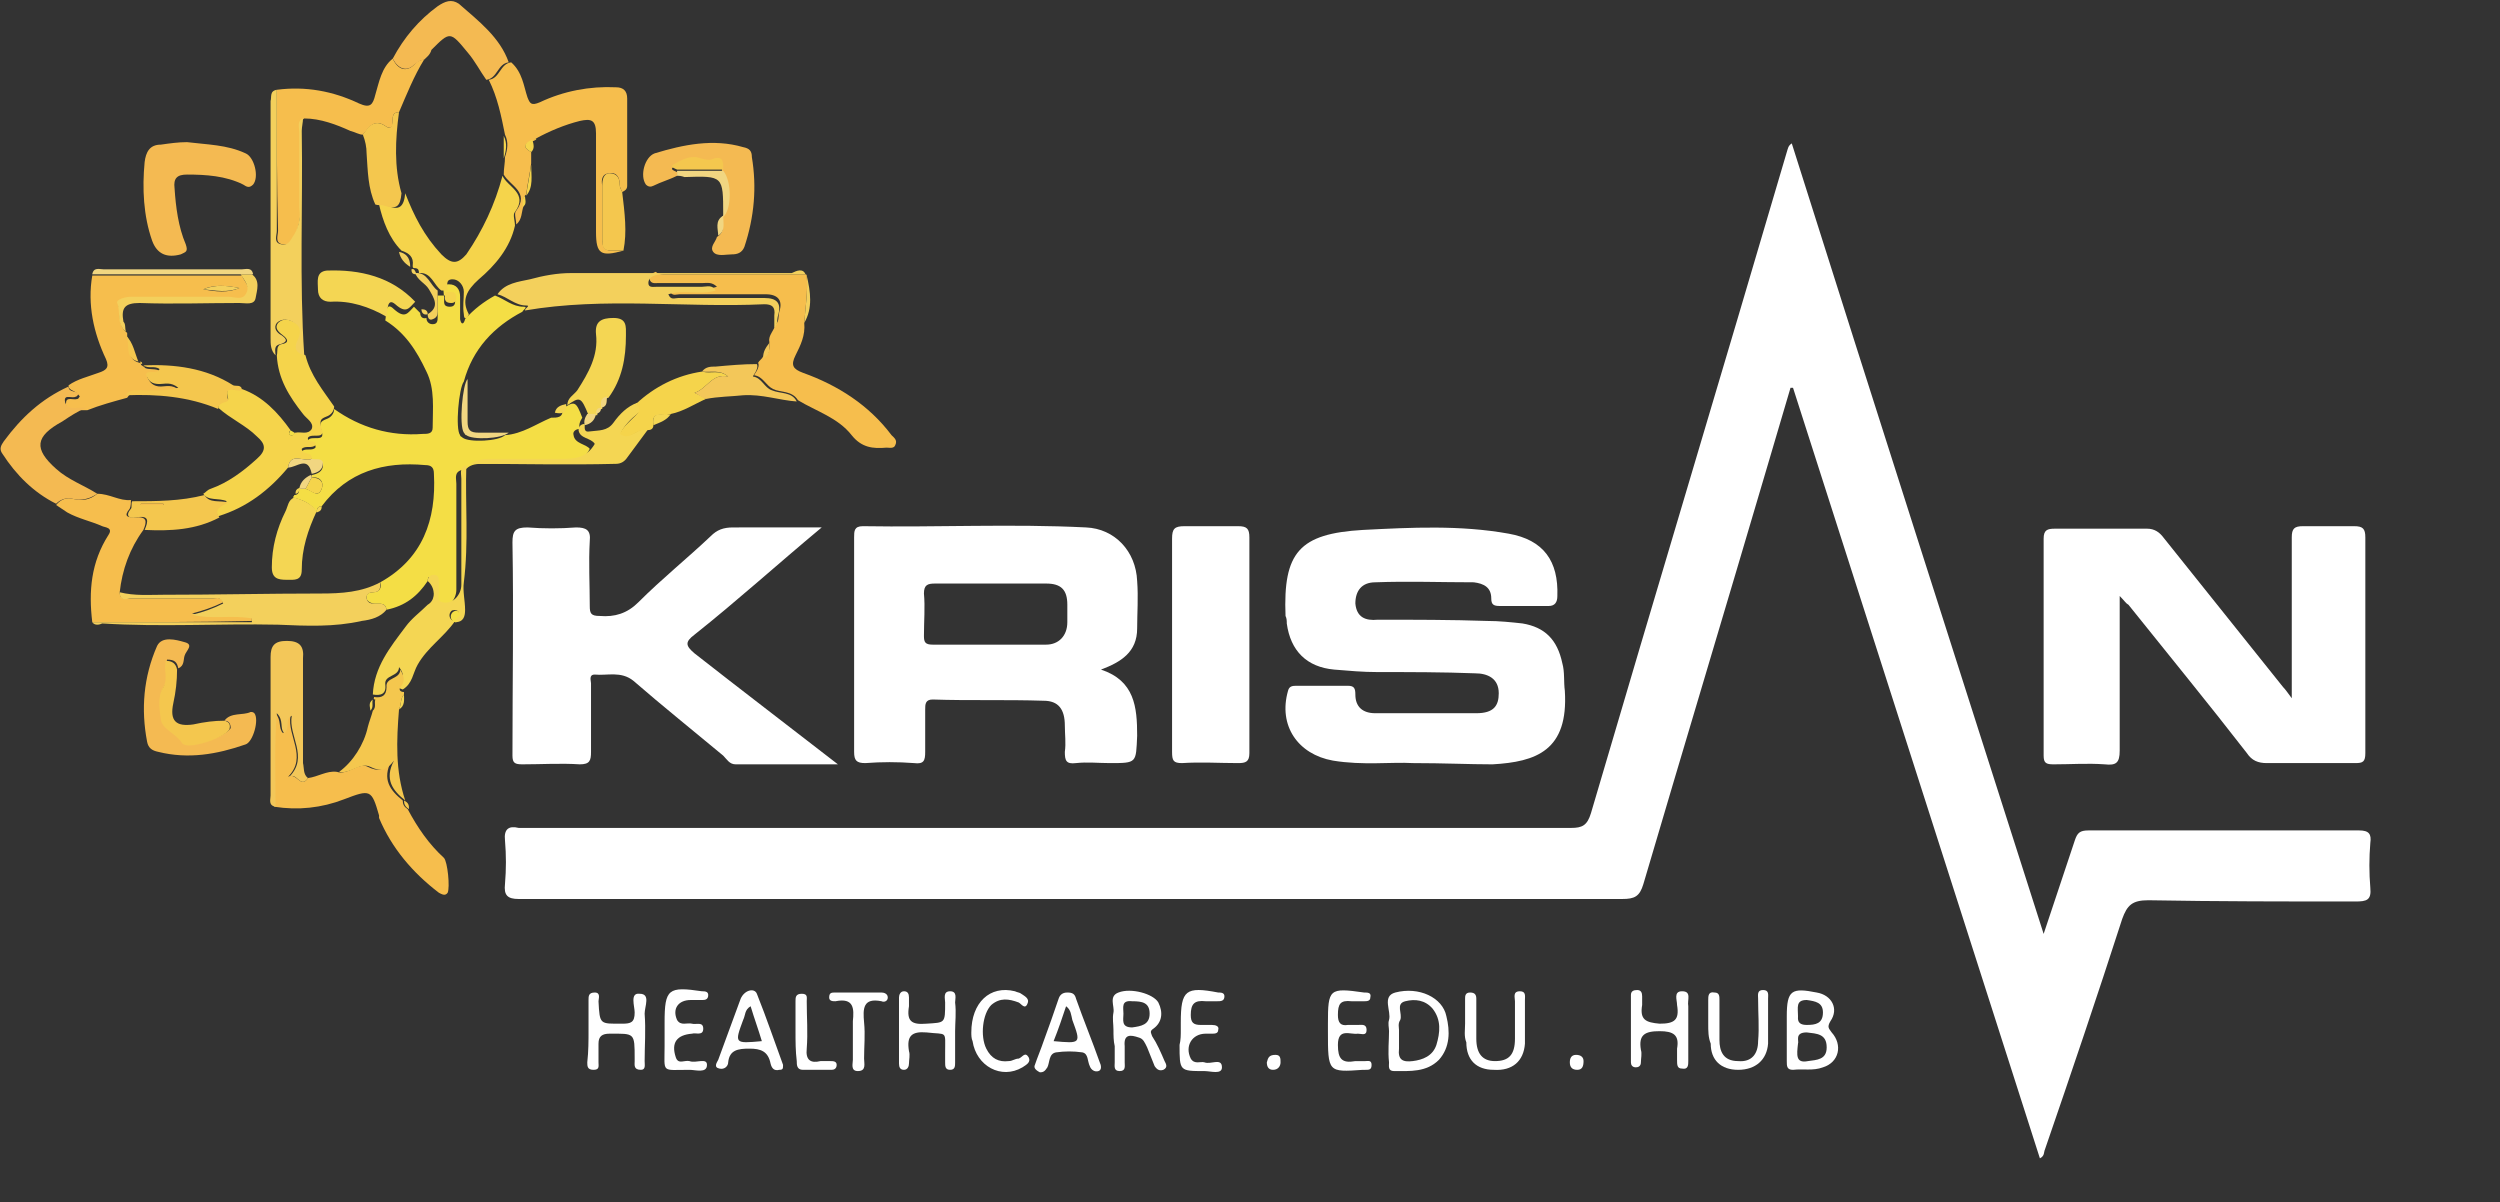 <?xml version="1.0" encoding="utf-8"?>
<!-- Generator: Adobe Illustrator 26.3.1, SVG Export Plug-In . SVG Version: 6.00 Build 0)  -->
<svg version="1.1" id="Layer_1" xmlns="http://www.w3.org/2000/svg" xmlns:xlink="http://www.w3.org/1999/xlink" x="0px" y="0px"
	 viewBox="0 0 200.5 96.4" style="enable-background:new 0 0 200.5 96.4;" xml:space="preserve">
<rect x="0" y="0" width="200.5" height="96.4" fill="#333333" stroke="none"/>
<style type="text/css">
	.st0{fill:#FFFFFF;}
	.st1{fill:#F4DE45;}
	.st2{fill:#F6BE4D;}
	.st3{fill:#F5D44B;}
	.st4{fill:#F3D05C;}
	.st5{fill:#F4BA52;}
	.st6{fill:#F4D653;}
	.st7{fill:#F3C759;}
	.st8{fill:#F4C74E;}
	.st9{fill:#F1D681;}
</style>
<g>
	<path class="st0" d="M163.9,74.9c0.9-2.7,1.7-5.1,2.5-7.5c0.2-0.6,0.4-0.8,1.1-0.8c7.2,0,14.5,0,21.7,0c0.8,0,1,0.3,0.9,1
		c-0.1,1.2-0.1,2.4,0,3.6c0.1,1-0.3,1.1-1.2,1.1c-5.5,0-11.1,0-16.6-0.1c-1.3,0-1.7,0.4-2.1,1.5c-2,6.2-4.1,12.4-6.2,18.5
		c-0.1,0.2,0,0.5-0.4,0.7c-6.6-20.6-13.2-41.2-19.8-61.8c-0.1,0-0.1,0-0.2,0c-0.6,2-1.2,4.1-1.8,6.1c-3.3,11.2-6.7,22.5-10,33.7
		c-0.3,1-0.7,1.2-1.7,1.2c-21.8,0-43.6,0-65.4,0c-7.7,0-15.4,0-23.1,0c-0.9,0-1.2-0.3-1.1-1.2c0.1-1.2,0.1-2.3,0-3.5
		c-0.1-0.9,0.3-1.2,1.1-1c0.2,0,0.3,0,0.5,0c28,0,55.9,0,83.9,0c0.9,0,1.3-0.2,1.6-1.2c5.2-17.7,10.5-35.3,15.7-53
		c0.1-0.3,0.1-0.5,0.4-0.7C150.4,32.7,157.1,53.6,163.9,74.9z"/>
	<path class="st0" d="M170,47.8c0,4.4,0,8.4,0,12.4c0,1-0.3,1.2-1.2,1.1c-1.4-0.1-2.7,0-4.1,0c-0.6,0-0.8-0.1-0.8-0.7
		c0-5.8,0-11.6,0-17.4c0-0.7,0.3-0.8,0.9-0.8c2.5,0,5,0,7.4,0c0.6,0,1,0.3,1.3,0.7c3.2,4,6.4,8,9.6,12c0.2,0.2,0.4,0.5,0.7,0.9
		c0-1.7,0-3.1,0-4.5c0-2.8,0-5.6,0-8.4c0-0.7,0.2-0.9,0.9-0.9c1.4,0,2.7,0,4.1,0c0.7,0,0.9,0.2,0.9,0.9c0,5.8,0,11.5,0,17.3
		c0,0.7-0.2,0.8-0.8,0.8c-2.4,0-4.7,0-7.1,0c-0.7,0-1.2-0.2-1.6-0.8c-3.1-4-6.3-7.9-9.5-11.9C170.5,48.4,170.4,48.2,170,47.8z"/>
	<path class="st0" d="M88.3,53.7c2.7,0.9,2.9,3,2.9,5.3c-0.1,2.2,0,2.2-2.2,2.2c-0.9,0-1.8-0.1-2.7,0c-0.8,0.1-0.9-0.2-0.9-0.9
		c0.1-0.7,0-1.4,0-2.1c0-1.3-0.5-2-1.7-2c-3-0.1-6,0-8.9-0.1c-0.6,0-0.6,0.4-0.6,0.8c0,1.1,0,2.2,0,3.4c0,0.7-0.1,1-0.9,0.9
		c-1.3-0.1-2.6-0.1-3.9,0c-0.7,0-0.9-0.2-0.9-0.9c0-5.7,0-11.4,0-17.2c0-0.5,0-0.9,0.7-0.9c6,0.1,11.9-0.2,17.9,0.1
		c2.3,0.1,4,1.9,4.1,4.3c0.1,1.3,0,2.6,0,3.8C91.2,52.3,89.9,53.1,88.3,53.7z M79.5,46.8c-1.5,0-3,0-4.5,0c-0.6,0-0.9,0.1-0.9,0.8
		c0.1,1.1,0,2.2,0,3.4c0,0.5,0.1,0.7,0.7,0.7c3,0,6,0,9.1,0c1,0,1.7-0.7,1.7-1.8c0-0.5,0-0.9,0-1.4c0-1.2-0.5-1.7-1.7-1.7
		C82.5,46.8,81,46.8,79.5,46.8z"/>
	<path class="st0" d="M113.3,61.2c-1.7-0.1-4,0.2-6.4-0.2c-2.8-0.5-4.4-2.8-3.6-5.6c0.1-0.4,0.4-0.4,0.7-0.4c1.4,0,2.7,0,4.1,0
		c0.5,0,0.6,0.2,0.6,0.7c0,1,0.6,1.5,1.6,1.5c2.7,0,5.4,0,8.1,0c1.4,0,1.8-0.6,1.8-1.6c0-1.2-0.9-1.6-1.9-1.6
		c-2.6-0.1-5.2-0.1-7.8-0.1c-1.2,0-2.3-0.1-3.5-0.2c-2.2-0.2-3.5-1.5-3.8-3.7c0-0.2,0-0.4-0.1-0.6c-0.2-5.1,1.1-6.6,6.2-6.9
		c3.9-0.2,7.8-0.4,11.7,0.3c2.8,0.5,4,2.2,3.9,5c0,0.5-0.2,0.8-0.7,0.8c-1.3,0-2.6,0-3.9,0c-0.5,0-0.7-0.1-0.7-0.6
		c0-0.9-0.6-1.2-1.4-1.3c-2.6,0-5.3-0.1-7.9,0c-1.1,0-1.6,0.7-1.6,1.7c0.1,1.1,0.8,1.4,1.8,1.3c2.9,0,5.9,0,8.8,0.1
		c0.9,0,1.9,0.1,2.8,0.2c1.8,0.3,2.8,1.3,3.2,3.2c0.2,0.7,0.1,1.5,0.2,2.2c0.3,4.8-2.3,5.7-5.8,5.9
		C117.8,61.3,115.8,61.2,113.3,61.2z"/>
	<path class="st0" d="M65.9,42.3c-3.6,3-6.8,5.9-10.2,8.6c-0.8,0.6-0.7,0.9,0,1.5c3.7,2.9,7.5,5.8,11.5,8.9c-3,0-5.6,0-8.2,0
		c-0.5,0-0.7-0.4-1-0.7c-2.4-2-4.9-4-7.2-6c-1-0.8-2.1-0.4-3.1-0.5c-0.5,0-0.3,0.5-0.3,0.7c0,1.8,0,3.6,0,5.5c0,0.7-0.1,1-0.9,1
		c-1.5-0.1-3.1,0-4.6,0c-0.6,0-0.8-0.1-0.8-0.7c0-5.7,0.1-11.4,0-17.1c0-0.9,0.2-1.2,1.2-1.2c1.3,0.1,2.6,0.1,3.9,0
		c0.8,0,1.2,0.2,1.1,1.1c-0.1,1.7,0,3.5,0,5.2c0,0.6,0.1,0.8,0.8,0.8c1.2,0.1,2.2-0.2,3.1-1.1c1.9-1.9,3.9-3.5,5.8-5.3
		c0.5-0.5,1-0.7,1.8-0.7C61,42.3,63.3,42.3,65.9,42.3z"/>
	<path class="st1" d="M34.3,46.6c-0.8,1.2-1.8,2-3.3,2.3c-0.1-0.7-0.7-0.4-1.1-0.5c-0.3-0.1-0.5-0.2-0.5-0.5c0-0.3,0.2-0.4,0.5-0.4
		c0.6,0,0.7-0.4,0.6-0.8c3.4-1.9,4.5-5,4.3-8.7c0-0.5-0.2-0.7-0.7-0.7c-3.3-0.3-6.2,0.5-8.3,3.3c-0.3,0-0.4,0.2-0.4,0.5l0,0
		c-0.4-0.7-1.1-1-1.9-1.2c0-0.1,0.1-0.1,0.1-0.2c0.3,0,0.4-0.2,0.4-0.5c0,0,0,0,0,0c0.2,0,0.3,0,0.5,0c0.5,0.1,1,0.8,1.3,0
		c0.2-0.5-0.1-1-0.8-0.9c0-0.1,0-0.2,0-0.2l0,0c0.5-0.1,0.9-0.3,0.9-0.8c0-0.5-0.6-0.2-0.9-0.3c0.1-0.6-0.8-0.2-0.8-0.8
		c0.3-0.3,0.8,0,1.1-0.3c0.1-0.5-0.7-0.1-0.6-0.6c0.3-0.4,1.4,0.2,1.1-0.7c-0.2-0.7-0.1-0.8,0.4-1c0.3-0.1,0.6-0.4,0.6-0.8
		c2.1,1.5,4.5,2.2,7.1,2c0.4,0,0.8,0,0.8-0.5c0-1.5,0.2-3.1-0.5-4.5c-0.8-1.7-1.7-3.1-3.3-4.1c0.1-0.5,0-1.6,0.7-0.9
		c0.9,0.8,1.1,0.3,1.6-0.2c0.2,0.2,0.3,0.3,0.5,0.5c0,0.3,0.2,0.5,0.5,0.4l0,0c0,0.3,0.2,0.5,0.5,0.5c0.4,0,0.4-0.3,0.4-0.6
		c0-0.6,0-1.1,0-1.7c0.2,0,0.3,0,0.5,0c0.1,0.4-0.2,0.9,0.5,0.9c0.2,0,0.4-0.1,0.4-0.4c0-0.7-0.5-0.5-0.9-0.5c0-0.3-0.2-0.9,0.4-0.9
		c0.6,0,0.9,0.4,0.9,1c0,0.6,0,1.2,0,1.8c0.1,0.5,0.3,0.4,0.4,0c0.7-0.8,1.5-1.4,2.4-1.9c0.8,0.3,1.4,0.9,2.3,0.9
		c0.4,0-0.1,0.3-0.1,0.4c-2.3,1.2-4,3-4.7,5.6c-0.4,0.5-0.7,3.8-0.3,4.3c0,0.1,0.1,0.1,0.2,0.2c0.5,0.4,2.9,0.3,3.4-0.2
		c1.4-0.1,2.5-0.9,3.7-1.4c0.5,0,1,0,0.9-0.7l0,0c1-0.7,1.1-0.6,1.6,0.7c-0.2,0.3-0.3,0.6-0.2,0.9l0,0c-0.3,0-0.6,0.2-0.5,0.5
		c0.1,0.7,1,0.7,1.3,1.1c-0.6,1.2-1.6,1.2-2.8,1.2c-1.9-0.1-3.8,0-5.7,0c-0.5,0-1,0-1.4,0.4c-0.1,0-0.2,0.1-0.4,0.1
		c-0.6,0.2-0.4,0.7-0.4,1.1c0,2.8,0,5.6,0,8.5c0,0.8-0.7,1.6-1.5,1.4c-0.6-0.1-0.2-0.8-0.3-1.2c0-0.1,0-0.3,0-0.5
		c0-0.3-0.1-0.4-0.4-0.5C34.5,46.1,34.3,46.3,34.3,46.6z"/>
	<path class="st0" d="M94,51.8c0-2.9,0-5.7,0-8.6c0-0.8,0.2-1,1-1c1.4,0,2.9,0,4.3,0c0.7,0,0.9,0.2,0.9,0.9c0,5.8,0,11.5,0,17.3
		c0,0.7-0.3,0.8-0.9,0.8c-1.5,0-3-0.1-4.5,0c-0.7,0-0.8-0.2-0.8-0.9C94,57.5,94,54.7,94,51.8z"/>
	<path class="st2" d="M64.5,25.9c0.1,1-0.3,1.8-0.7,2.6c-0.4,0.8-0.2,1.1,0.6,1.4c2.8,1,5.3,2.6,7.1,5c0.2,0.2,0.5,0.4,0.3,0.8
		c-0.1,0.3-0.5,0.2-0.7,0.2c-1.1,0.1-2,0-2.8-1c-1.1-1.4-2.8-1.9-4.3-2.8c-0.5-0.8-1.4-0.6-2-0.9c-0.6-0.3-0.8-1-1.5-1.1
		c-0.1,0,0.5-0.6,0.3-1c0.1-0.2,0.3-0.3,0.4-0.5c0.6-0.2,0.5-0.7,0.5-1.2c-0.1-0.5,0.4-0.9,0.5-1.4c0.3-0.2,0.2-0.6,0.3-1
		c0.3-0.9-0.1-1.4-1.1-1.4c-2.3,0-4.6,0-6.9,0c-0.3,0-0.6,0.2-0.8-0.3c1.2-0.3,2.5,0.1,3.8-0.3c-0.4-0.4-0.8-0.3-1.1-0.3
		c-1.2,0-2.4,0-3.6,0c-0.2,0-0.6,0.1-0.7-0.3c0-0.3,0.2-0.5,0.5-0.6C52.8,22,53,22,53.2,22c3.8,0,7.6,0,11.4,0c0,0,0.1,0,0.1,0.1
		C64.8,23.4,64.6,24.6,64.5,25.9z"/>
	<path class="st2" d="M42.6,12.2c0,0.3,0,0.6,0,0.9c-0.1,0.8-0.3,1.7-0.4,2.5c0,0,0,0,0,0c-0.3,0.2-0.2,0.6-0.2,0.9
		c-0.2,0.5-0.1,1.1-0.6,1.5c0-0.4-0.2-0.9,0-1.1c1.1-1.5-0.5-2-1-2.9c0-0.5,0.1-0.9,0.1-1.4c0.2-0.6,0.3-1.2,0-1.8
		c-0.3-1.5-0.6-3-1.3-4.4c0.9-0.1,0.9-1.3,1.8-1.4c0.9,0.8,1,1.9,1.3,2.8c0.2,0.5,0.3,0.7,1,0.4c1.9-0.9,4-1.3,6.1-1.2
		c0.6,0,0.9,0.3,0.9,0.9c0,2.3,0,4.7,0,7c0,0.3-0.2,0.4-0.4,0.5c-0.1-0.2-0.2-0.4-0.2-0.6c0-0.5-0.2-1-0.8-0.9c-0.6,0-0.7,0.5-0.6,1
		c0,1.4,0,2.8,0,4.3c0,0.5,0.1,0.9,0.7,0.9c0.3,0,0.7,0,1,0c-1.8,0.5-2.2,0.3-2.2-1.5c0-2.6,0-5.2,0-7.9c0-1.1-0.4-1.2-1.3-1
		c-1.2,0.3-2.4,0.8-3.5,1.4c0,0-0.1,0.1-0.1,0.1c0,0.1-0.1,0.1-0.1,0.1C42,11.5,41.9,11.8,42.6,12.2z"/>
	<path class="st3" d="M26.8,32.6c0,0.4-0.3,0.7-0.6,0.8c-0.5,0.2-0.6,0.3-0.4,1c0.3,0.9-0.8,0.3-1.1,0.7c-0.1,0.5,0.7,0.1,0.6,0.6
		c-0.3,0.3-0.8,0-1.1,0.3c0,0.5,0.9,0.2,0.8,0.8c-0.6,0.3-1.7-0.6-1.9,0.7c-1.5,1.8-3.3,3.2-5.6,3.9c-0.5-0.7,0.2-0.9,0.7-1.2
		c-0.7-0.3-1.5,0-1.9-0.6c0.2-0.1,0.3-0.3,0.6-0.4c1.4-0.5,2.6-1.4,3.7-2.4c0.8-0.7,0.7-1.2,0-1.8c-0.9-0.9-2.1-1.4-3.1-2.3
		c0-0.6,0.8-0.5,0.8-0.7c-0.4-1.4,0.7-0.5,1.1-0.8c1.7,0.6,2.9,1.9,3.9,3.3c-0.1,0.1-0.2,0.3,0,0.4c0.2,0.1,0.3-0.1,0.3-0.2
		c0,0,0.1,0,0.1,0c0.4-0.1,1,0.2,1.3-0.3c0.2-0.5-0.4-0.8-0.7-1.2c-1.1-1.4-2-2.8-2.1-4.7c0.1-0.3-0.1-0.8,0.4-0.9
		c0.6-0.1,0.5-0.4,0.1-0.7c-0.4-0.3-0.7-0.6-0.4-1c0.4-0.4,0.9-0.3,1.4,0c0.6,0.3,0.5,1,0.3,1.3c-0.4,0.7-0.1,1,0.5,1.3
		C24.9,30.1,25.9,31.3,26.8,32.6z"/>
	<path class="st2" d="M5.5,30.9c0.7-0.5,1.6-0.7,2.4-1c0.6-0.2,0.9-0.4,0.6-1.1c-1-2.1-1.5-4.4-1.1-6.7c4,0,8,0,12,0
		c0.2,0.5,0.8,1,0.4,1.6c-0.3,0.5-0.9,0.2-1.4,0.2c-2.6,0-5.2,0-7.8,0c-0.5,0-1.3,0.1-1.1,0.5c0.2,0.8-0.1,1.7,0.7,2.3
		c0,0.1,0,0.2,0,0.3c0.4,0.7-0.2,1.8,1,2.1c0.1,0,0.1,0,0.1,0.1c0,0.1,0.1,0.1,0.2,0.2c0.1,0,0.1,0,0.1,0.1c0.4,0.2,0.9,0,1.3,0.3
		c-0.3,0.5-0.8,0-1.1,0.4c0.2,0.5,0.5,0.8,1.1,0.8c0.4,0,0.9-0.2,1.5,0.3c-1.1,0.3-2.1,0.1-3,0.2c-0.5,0-0.9-0.1-1.2,0.4
		c-1.1,0.3-2.2,0.6-3.2,1c-0.2,0-0.5,0-0.7,0c-0.5,0-1.1-0.1-1-0.6c0-0.5,0.6-0.2,0.9-0.3c0.1,0,0.1-0.1,0.2-0.2
		C6,31.2,5.5,31.4,5.5,30.9z M19.2,23.1c-1-0.2-2-0.3-2.9,0.1C17.3,23.4,18.3,23.5,19.2,23.1z"/>
	<path class="st2" d="M24.7,62.4c0.8-0.1,1.5-0.6,2.3-0.5c0.9,0.3,1.8-0.8,2.5-0.4c0.8,0.4,1.3,0.3,1.9-0.5
		c-0.8,1.5-0.1,2.4,0.9,3.2c0,0,0,0,0,0c0,0.3,0.1,0.5,0.4,0.7c0.8,1.5,1.7,2.8,2.9,3.9c0.3,0.3,0.5,2.4,0.3,2.8
		c-0.2,0.3-0.5,0.1-0.7,0c-2.1-1.6-3.8-3.6-4.8-6c0-0.1,0-0.2,0-0.2c-0.6-2.1-0.7-2.1-2.8-1.3c-1.8,0.7-3.7,0.9-5.6,0.6
		c0.1-2.4-0.1-4.8,0.1-7.5c0.5,0.6,0.2,1.2,0.6,1.6c0.5-0.4,0-1.1,0.6-1.4c-0.3,1.6,1.4,3.3-0.2,4.9C23.8,61.9,24.1,63.3,24.7,62.4z
		"/>
	<path class="st2" d="M22.2,7.2c2.3-0.3,4.5,0.1,6.6,1.1c0.9,0.4,1.1,0.1,1.3-0.7c0.3-1,0.5-2.2,1.4-2.9c0.4,0.9,1.1,1.1,1.7,0.5
		C33.4,5,33.6,4.8,34,4.8c-0.8,1.3-1.4,2.8-2,4.2c-0.6,0-0.5,0.5-0.5,0.8c0,0.4-0.2,0.6-0.6,0.3c-0.9-0.6-1.3,0.1-1.8,0.7
		c-0.3,0-0.6-0.2-1-0.3C27,10,25.7,9.5,24.4,9.5c-0.5,0.3-0.3,0.7-0.3,1.1c0,2,0,4.1,0,6.1c0,0.7-0.1,1.4-0.4,2.1
		c-0.2,0.4-0.3,0.9-1,0.8c-0.7-0.1-0.4-0.7-0.4-1.1C22.2,14.7,22.2,11,22.2,7.2z"/>
	<path class="st2" d="M7.4,49.9c-0.3-2.5-0.1-4.8,1.3-7c0.4-0.6-0.3-0.6-0.5-0.7c-0.9-0.4-1.9-0.6-2.8-1.1c-0.3-0.2-0.6-0.4-0.9-0.6
		C4.9,40,5.4,39.9,5.8,40c0.8,0.2,1.4,0.1,2-0.4c1,0,1.8,0.6,2.7,0.5c0,0.2,0,0.5-0.1,0.7c-0.5,0.6-0.2,0.7,0.4,0.7
		c1-0.1,1,0.3,0.7,1c-1.1,1.5-1.7,3.2-1.9,5c0,0.7,0.6,0.5,0.9,0.5c2.2,0,4.3,0,6.5,0c0.3,0,0.7-0.2,0.9,0.3
		c-0.8,0.4-1.7,0.7-2.5,0.9c1.6,0.4,3.2,0,4.8,0.3c0,0.1,0,0.2,0,0.3C15.9,49.9,11.6,49.9,7.4,49.9z"/>
	<path class="st4" d="M64.6,22c-3.8,0-7.6,0-11.4,0c-0.2,0-0.5,0-0.7,0.1c-0.3,0.1-0.5,0.3-0.5,0.6c0,0.4,0.4,0.3,0.7,0.3
		c1.2,0,2.4,0,3.6,0c0.4,0,0.8-0.2,1.1,0.3c-1.3,0.4-2.5-0.1-3.8,0.3c0.2,0.5,0.5,0.3,0.8,0.3c2.3,0,4.6,0,6.9,0
		c1,0,1.4,0.4,1.1,1.4c-0.1,0.3,0,0.7-0.3,1c0-0.3,0-0.7,0-1c0.1-0.7-0.2-0.9-0.8-0.9c-6.4,0.3-12.8-0.6-19.2,0.5
		c0-0.2,0.5-0.4,0.1-0.4c-0.9,0-1.5-0.7-2.3-0.9c0.6-0.9,1.7-1,2.6-1.2c1.1-0.3,2.2-0.5,3.3-0.5c5.9,0,11.8,0,17.7,0
		C63.9,21.7,64.4,21.5,64.6,22z"/>
	<path class="st4" d="M7.4,49.9c4.3,0,8.5,0,12.8,0c0-0.1,0-0.2,0-0.3c-1.6-0.3-3.2,0.1-4.8-0.3c0.9-0.2,1.7-0.5,2.5-0.9
		C17.7,47.8,17.3,48,17,48c-2.2,0-4.3,0-6.5,0c-0.3,0-0.9,0.3-0.9-0.5c1.2,0.3,2.4,0.2,3.5,0.2c4.2,0,8.4-0.1,12.6-0.1
		c1.7,0,3.3-0.1,4.8-0.9c0,0.5,0,0.8-0.6,0.8c-0.2,0-0.5,0.1-0.5,0.4c0,0.3,0.2,0.5,0.5,0.5c0.4,0.1,1-0.2,1.1,0.5
		c-0.5,0.6-1.2,0.8-2,0.9c-2.2,0.5-4.4,0.4-6.7,0.3c-4.7-0.1-9.4,0.2-14.1-0.1C8,50.1,7.6,50.2,7.4,49.9z"/>
	<path class="st5" d="M15,11.4c1.6,0.2,3.2,0.2,4.7,0.9c0.7,0.3,1.1,1.9,0.6,2.5c-0.3,0.3-0.5,0.2-0.8,0c-1.4-0.7-3-0.8-4.5-0.8
		c-0.8,0-1.1,0.3-1,1.1c0.1,1.5,0.3,3.1,0.9,4.5c0.2,0.6,0,0.6-0.4,0.8c-1.1,0.3-1.9,0-2.3-1.1c-0.7-2-0.8-4.2-0.6-6.3
		c0.1-0.8,0.4-1.4,1.3-1.4C13.6,11.5,14.3,11.4,15,11.4z"/>
	<path class="st3" d="M40.3,14.1c0.4,0.9,2.1,1.4,1,2.9c-0.2,0.2,0,0.7,0,1.1c-0.4,1.8-1.6,3.2-2.9,4.3c-1,0.9-1.4,1.7-0.8,2.8
		c-0.1,0.4-0.4,0.5-0.4,0c-0.1-0.6,0-1.2,0-1.8c0-0.5-0.4-1-0.9-1c-0.6,0-0.4,0.5-0.4,0.9l0,0c-0.2,0-0.3,0-0.5,0
		c-0.6-0.4-0.8-1.5-1.8-1.4l0,0c0-0.3-0.1-0.4-0.4-0.4c-0.1,0-0.1-0.1-0.1-0.2c0.1-0.7-0.3-1-0.9-1.2c-1-1-1.5-2.4-1.8-3.7
		c0.2,0,0.5,0,0.7,0.1c0.9,0.4,1.3,0.1,1.4-1c0.7,1.8,1.5,3.4,2.9,4.9c0.8,0.8,1.3,0.8,2,0C38.7,18.5,39.7,16.4,40.3,14.1z"/>
	<path class="st5" d="M54.3,14.1c-0.6,0.3-1.3,0.5-1.9,0.8c-0.2,0.1-0.4,0.1-0.6-0.1c-0.5-0.7-0.1-2.2,0.7-2.5
		c2.3-0.7,4.7-1.2,7.1-0.5c0.5,0.1,0.7,0.3,0.7,0.8c0.4,2.4,0.2,4.8-0.6,7.2c-0.2,0.5-0.6,0.6-1,0.6c-0.5,0-1.2,0.2-1.5-0.2
		c-0.3-0.4,0.2-0.8,0.3-1.2c0.7-0.4,0.4-1.1,0.4-1.6c0,0,0,0,0,0c0.7-0.6,0.7-2.9,0-3.7c0-0.4,0.1-1.1-0.6-0.8
		c-0.4,0.2-0.7,0.1-1.1,0c-0.8-0.3-1.6,0.2-2.2,0.5c-0.3,0.2,0.1,0.3,0.3,0.4C54.3,13.8,54.3,14,54.3,14.1z"/>
	<path class="st5" d="M7.8,39.6c-0.6,0.4-1.3,0.6-2,0.4c-0.4-0.1-0.9,0-1.3,0.4c-1.8-0.9-3.2-2.3-4.3-4c-0.3-0.4-0.1-0.7,0.1-1
		c1.4-1.9,3-3.4,5.2-4.4c0,0.5,0.6,0.3,0.8,0.6c-0.1,0.1-0.1,0.2-0.2,0.2c-0.3,0.2-0.9-0.2-0.9,0.3c0,0.5,0.5,0.7,1,0.6
		c0.2,0,0.5,0,0.7,0C6.2,33,5.6,33.4,5,33.8C2.8,35,2.7,36,4.5,37.6C5.5,38.5,6.7,38.9,7.8,39.6z"/>
	<path class="st5" d="M18,57.8c0.5-0.7,1.5-0.4,2.1-0.7c0.1,0,0.2,0,0.3,0.1c0.4,0.5-0.1,2.3-0.7,2.5c-2.3,0.8-4.6,1.2-7,0.6
		c-0.5-0.1-0.8-0.3-0.9-0.8c-0.5-2.6-0.3-5.2,0.8-7.7c0.4-0.8,1.5-0.5,2.2-0.3c0.8,0.2,0.1,0.7,0,1.1c-0.1,0.3,0,0.8-0.5,1
		c-0.1-0.5-0.3-0.7-0.9-0.7c-0.2,0.7,0.2,1.5-0.2,2.1c-0.5,0.8-0.3,1.8-0.2,2.6c0.1,0.9,1.2,1.1,1.7,1.9c0.3,0.6,3.4-0.4,3.8-1.1
		C18.5,58.1,18.4,57.8,18,57.8z"/>
	<path class="st6" d="M34.3,46.6c0-0.3,0.2-0.5,0.5-0.5c0.3,0,0.4,0.2,0.4,0.5c0,0.2,0,0.3,0,0.5c0.1,0.4-0.3,1.1,0.3,1.2
		c0.8,0.2,1.5-0.6,1.5-1.4c0-2.8,0-5.6,0-8.5c0-0.4-0.2-0.9,0.4-1.1c-0.1,3.1,0.2,6.2-0.2,9.4c-0.1,0.7,0.1,1.5,0.1,2.2
		c0,0.5-0.1,1-0.8,1c-0.2-0.4,0.6-0.5,0.2-0.9c-0.1-0.1-0.4-0.1-0.5,0c-0.2,0.2-0.2,0.5,0,0.7c0.1,0.1,0.2,0.1,0.3,0.1
		c-0.9,1.3-2.2,2.1-3,3.5c-0.4,0.7-0.4,1.5-1.2,2c-0.3-0.1-0.5-0.2-0.2-0.5c0.3-0.4,0.3-0.8-0.1-1.3c0,0.8-1.2,0.6-1.1,1.4
		c0.1,0.8-0.4,0.9-1,0.8c0.1-2.2,1.4-3.8,2.6-5.4c0.5-0.7,1.2-1.2,1.8-1.8C35,48.1,34.9,47.1,34.3,46.6z"/>
	<path class="st4" d="M22.2,7.2c0,3.8,0,7.6,0,11.3c0,0.4-0.3,1,0.4,1.1c0.6,0.1,0.7-0.4,1-0.8c0.4-0.7,0.5-1.4,0.4-2.1
		c0-2,0-4.1,0-6.1c0-0.4-0.2-0.9,0.3-1.1c0,0.3-0.1,0.7-0.1,1c0.1,6-0.2,12,0.2,18c-0.6-0.2-0.9-0.5-0.5-1.3c0.2-0.4,0.3-1-0.3-1.3
		c-0.4-0.3-1-0.4-1.4,0c-0.3,0.4,0,0.8,0.4,1c0.4,0.3,0.5,0.5-0.1,0.7c-0.6,0.1-0.4,0.6-0.4,0.9c-0.4-0.4-0.4-0.9-0.4-1.4
		c0-6.3,0-12.7,0-19C21.8,7.8,21.6,7.3,22.2,7.2z"/>
	<path class="st5" d="M34,4.8c-0.3,0-0.5,0.2-0.8,0.4c-0.6,0.6-1.3,0.3-1.7-0.5c0.9-1.7,2.1-3.1,3.6-4.2c0.6-0.4,1.1-0.6,1.7-0.2
		c1.6,1.4,3.3,2.7,4,4.7c-0.9,0.1-0.9,1.3-1.8,1.4c-0.5-0.7-0.9-1.5-1.5-2.2c-1.4-1.7-1.4-1.7-2.9-0.2C34.5,4.4,34.2,4.6,34,4.8z"/>
	<path class="st7" d="M24.7,62.4c-0.6,0.9-0.9-0.5-1.5-0.1c1.6-1.6-0.1-3.3,0.2-4.9c-0.6,0.3-0.1,1-0.6,1.4c-0.4-0.4,0-1-0.6-1.6
		c-0.2,2.6-0.1,5-0.1,7.5c-0.6-0.1-0.4-0.6-0.4-0.9c0-3.7,0-7.4,0-11.1c0-0.9,0.3-1.3,1.3-1.3c1,0,1.4,0.4,1.3,1.4
		c0,2.8,0,5.6,0,8.4C24.4,61.6,24.3,62.1,24.7,62.4z"/>
	<path class="st8" d="M30,55.9c0.6,0.1,1-0.1,1-0.8c-0.1-0.8,1.1-0.6,1.1-1.4c0.3,0.5,0.4,0.9,0.1,1.3c-0.3,0.3-0.1,0.5,0.2,0.5
		c0,0.1,0,0.2,0,0.2c-0.3,0.3-0.2,0.8-0.4,1.2c-0.2,2.5-0.3,4.9,0.5,7.3c-1-0.8-1.7-1.7-0.9-3.2c-0.6,0.8-1.1,0.9-1.9,0.5
		c-0.8-0.4-1.6,0.6-2.5,0.4c1.1-0.8,2-2.2,2.3-3.6c0.1-0.4,0.3-0.9,0.4-1.3c0.3-0.3,0.1-0.6,0.2-0.9C29.9,56.1,30,56,30,55.9z"/>
	<path class="st6" d="M37.8,37.2c0.4-0.3,0.9-0.4,1.4-0.4c1.9,0,3.8,0,5.7,0c1.1,0,2.1,0,2.8-1.2c-0.3-0.5-1.2-0.4-1.3-1.1
		c0-0.3,0.2-0.5,0.5-0.5c0,0.3-0.1,0.7,0.4,0.6c0.7-0.1,1.4,0,1.9-0.7c0.5-0.7,1.1-1.3,1.9-1.6c0.3,0.3,0.5,0.5,0,0.9
		c-0.5,0.4-1,0.9-1.3,1.5c0.9,0.6,1.4-0.5,2.2-0.3c-0.6,0.8-1.1,1.5-1.7,2.3c-0.2,0.3-0.5,0.5-0.9,0.5
		C45.5,37.3,41.7,37.2,37.8,37.2z"/>
	<path class="st3" d="M51.9,34.5c-0.8-0.2-1.3,0.9-2.2,0.3c0.3-0.6,0.8-1,1.3-1.5c0.4-0.4,0.3-0.6,0-0.9c1.5-1.4,3.3-2.3,5.3-2.6
		c0.7,0.2,1.4-0.2,2.1,0.4c-1.3-0.3-1.7,1-2.7,1.3c0.4,0.2,0.7,0.3,0.9,0.5c-0.9,0.4-1.8,1-2.8,1.2c-0.5,0.3-1.6-0.4-1.4,0.9
		C52.4,34.4,52.2,34.5,51.9,34.5z"/>
	<path class="st8" d="M10.1,31.7c0.3-0.5,0.8-0.4,1.2-0.4c0.9,0,1.9,0.1,3-0.2c-0.6-0.5-1.1-0.3-1.5-0.3c-0.6,0-0.9-0.2-1.1-0.8
		c0.3-0.4,0.8,0.1,1.1-0.4c-0.4-0.3-0.9,0-1.3-0.3c2.5-0.1,5,0.2,7.2,1.6c0.2,0.1,0.7-0.1,0.7,0.4c-0.4,0.2-1.5-0.6-1.1,0.8
		c0,0.2-0.8,0.1-0.8,0.7C15.1,31.8,12.6,31.6,10.1,31.7z"/>
	<path class="st0" d="M143.3,82.7c0-0.4,0-0.8,0-1.2c0-2.1,0.4-2.3,2.4-1.9c1.2,0.2,1.8,1.3,1.1,2.3c-0.3,0.5-0.1,0.6,0.1,0.9
		c0.9,1,0.6,2.4-0.7,2.8c-0.8,0.3-1.6,0.1-2.4,0.2c-0.5,0-0.5-0.3-0.5-0.7C143.3,84.3,143.3,83.5,143.3,82.7z M144.2,83.7
		c-0.1,0.9-0.2,1.6,0.8,1.4c0.7-0.1,1.5-0.1,1.5-1.1c0-1.1-0.8-1.1-1.6-1.2C143.9,82.8,144.3,83.5,144.2,83.7z M144.2,81.5
		c0,0.2-0.1,0.7,0.7,0.7c0.7,0,1.3-0.1,1.3-1c0-0.8-0.6-0.9-1.3-1C144,80.2,144.2,80.8,144.2,81.5z"/>
	<path class="st0" d="M111.4,82.7c0-0.3-0.1-0.6,0-0.9c0.2-0.7-0.6-1.9,0.5-2.2c1.9-0.5,3.8,0.4,4.1,1.9c0.3,1.2,0.3,2.5-0.6,3.5
		c-1,1-2.3,0.9-3.6,0.9c-0.5,0-0.4-0.4-0.4-0.7C111.3,84.3,111.4,83.5,111.4,82.7z M112.2,82.6c0,0.5,0,1,0,1.5
		c-0.1,0.9,0.3,1.1,1.1,1c0.8-0.1,1.6-0.4,1.9-1.3c0.3-1,0.4-2-0.3-2.9c-0.6-0.7-1.4-0.8-2.2-0.6c-0.8,0.2-0.2,1-0.4,1.5
		C112.1,82.1,112.2,82.4,112.2,82.6z"/>
	<path class="st0" d="M89.3,82.6c0-0.5-0.1-0.9,0-1.4c0.1-0.5-0.4-1.3,0.4-1.6c1-0.4,2.8,0.1,3.2,0.8c0.4,0.8,0.3,1.6-0.4,2.1
		c-0.3,0.2-0.2,0.3-0.1,0.6c0.4,0.6,0.7,1.3,1,2c0.1,0.2,0.3,0.5-0.1,0.7c-0.3,0.1-0.5,0-0.7-0.3c-0.2-0.5-0.4-1-0.6-1.5
		c-0.2-0.4-0.3-0.7-0.7-0.8c-0.6-0.2-1.2-0.3-1.1,0.7c0,0.4,0,0.8,0,1.3c0,0.3,0.1,0.7-0.4,0.7c-0.5,0-0.4-0.4-0.4-0.7
		c0-0.4,0-0.8,0-1.3C89.3,83.5,89.3,83,89.3,82.6z M90.1,81.3c0,0.5-0.2,1.1,0.7,1.1c0.7-0.1,1.4-0.2,1.4-1.1c0-0.9-0.6-1-1.4-1
		C89.9,80.2,90.1,80.8,90.1,81.3z"/>
	<path class="st0" d="M135.4,82.6c0,0.8,0,1.7,0,2.5c0,0.3,0,0.7-0.5,0.6c-0.4,0-0.4-0.3-0.4-0.7c0-0.3,0-0.6,0-0.9
		c0.2-1.1-0.3-1.4-1.4-1.4c-1.2,0-1.7,0.3-1.5,1.5c0.1,0.3,0,0.7,0,1c0,0.3-0.2,0.4-0.4,0.4c-0.3,0-0.4-0.2-0.4-0.4
		c0-1.8,0-3.6,0-5.4c0-0.3,0.2-0.4,0.5-0.4c0.3,0,0.4,0.2,0.4,0.5c0,0.2,0,0.5,0,0.7c-0.2,1.2,0.3,1.4,1.4,1.5
		c1.2,0,1.6-0.3,1.4-1.5c0-0.4-0.3-1.1,0.4-1.1c0.8,0,0.4,0.7,0.5,1.2C135.4,81.4,135.4,82,135.4,82.6z"/>
	<path class="st0" d="M47.2,82.6c0-0.8,0-1.6,0-2.4c0-0.3,0-0.6,0.5-0.6c0.5,0,0.3,0.5,0.3,0.7c0.1,1.9,0.1,1.8,1.9,1.8
		c0.7,0,1-0.1,1-0.9c0-0.5-0.4-1.6,0.4-1.5c0.9,0,0.4,1,0.4,1.6c0.1,1.3,0,2.6,0,3.8c0,0.3,0.1,0.7-0.3,0.7c-0.6,0-0.5-0.4-0.5-0.7
		c0-0.1,0-0.2,0-0.2c0-2.1,0-2-2-2c-0.6,0-0.9,0.2-0.9,0.8c0,0.5,0,1,0,1.5c0,0.3,0.1,0.6-0.4,0.6c-0.5,0-0.5-0.3-0.5-0.6
		C47.2,84.3,47.2,83.5,47.2,82.6z"/>
	<path class="st0" d="M137,82.1c0-0.6,0-1.2,0-1.9c0-0.3,0-0.7,0.5-0.6c0.4,0,0.4,0.3,0.4,0.6c0,1.1,0,2.2,0,3.2
		c0,0.9,0.3,1.7,1.5,1.7c1.1,0.1,1.6-0.6,1.6-1.6c0.1-1.1,0-2.2,0-3.4c0-0.3-0.1-0.7,0.4-0.7c0.5,0,0.4,0.4,0.4,0.7
		c0,1.2,0,2.4,0,3.6c-0.1,1.3-1,2.1-2.4,2.1c-1.4,0-2.2-0.8-2.2-2.1C137,83.2,137,82.7,137,82.1C137,82.1,137,82.1,137,82.1z"/>
	<path class="st0" d="M117.5,82.1c0-0.7,0-1.3,0-2c0-0.2,0-0.5,0.4-0.5c0.4,0,0.5,0.2,0.5,0.5c0,1.1,0,2.2,0,3.2
		c0,1.2,0.5,1.8,1.5,1.8c1.1,0,1.6-0.5,1.6-1.8c0-1,0-2,0-3c0-0.3-0.2-0.8,0.4-0.8c0.5,0,0.4,0.4,0.4,0.7c0,1.2,0,2.3,0,3.5
		c-0.1,1.4-1,2.2-2.5,2.1c-1.4,0-2.2-0.8-2.2-2.2C117.4,83.1,117.5,82.6,117.5,82.1z"/>
	<path class="st0" d="M83,85.4c0.2-0.6,0.5-1.3,0.7-1.9c0.4-1.1,0.8-2.2,1.2-3.4c0.1-0.3,0.3-0.5,0.7-0.5c0.4,0,0.6,0.1,0.7,0.5
		c0.6,1.7,1.3,3.4,1.9,5.1c0.1,0.2,0.2,0.6-0.1,0.7c-0.3,0.1-0.6-0.1-0.7-0.4c-0.2-0.4-0.1-1-0.6-1.1c-0.7-0.1-1.4-0.1-2.1,0
		c-0.6,0.1-0.5,0.8-0.7,1.2c-0.2,0.3-0.3,0.4-0.6,0.4C83,85.8,82.9,85.6,83,85.4z M84.5,83.5c2.2,0.2,2.2,0.2,1.5-1.7
		c-0.1-0.4-0.1-0.8-0.5-1.1C85.2,81.6,84.9,82.5,84.5,83.5z"/>
	<path class="st0" d="M62.8,85.4c0,0.3,0,0.4-0.3,0.4c-0.4,0.1-0.6-0.1-0.7-0.5c-0.2-1-0.8-1.2-1.7-1.2c-0.9,0-1.6,0.1-1.7,1.1
		c0,0.3-0.3,0.6-0.7,0.5c-0.5-0.1-0.2-0.5-0.1-0.7c0.6-1.6,1.2-3.3,1.8-4.9c0.3-0.7,1.1-0.9,1.3-0.4C61.5,81.7,62.1,83.5,62.8,85.4z
		 M60.2,80.7c-0.5,0.3-0.4,0.7-0.6,1.1c-0.7,1.9-0.7,1.9,1.5,1.7C60.8,82.5,60.5,81.7,60.2,80.7z"/>
	<path class="st8" d="M18,57.8c0.4,0.1,0.5,0.3,0.4,0.7c-0.4,0.7-3.4,1.7-3.8,1.1c-0.5-0.8-1.6-1.1-1.7-1.9
		c-0.1-0.8-0.3-1.8,0.2-2.6c0.4-0.7,0-1.4,0.2-2.1c0.5,0,0.8,0.2,0.9,0.7c0,0.9-0.1,1.8-0.3,2.7c-0.3,1.4,0.2,1.9,1.6,1.7
		C16.4,57.9,17.2,57.8,18,57.8z"/>
	<path class="st7" d="M56.6,32c-0.3-0.1-0.5-0.3-0.9-0.5c1-0.3,1.4-1.6,2.7-1.3c-0.7-0.6-1.4-0.3-2.1-0.4c0.3-0.4,0.7-0.4,1.1-0.4
		c1.1-0.1,2.2-0.2,3.3-0.2c0.2,0.4-0.4,1-0.3,1c0.7,0.1,0.9,0.9,1.5,1.1c0.7,0.3,1.6,0.1,2,0.9c-1.4-0.1-2.8-0.6-4.3-0.5
		C58.7,31.8,57.6,31.8,56.6,32z"/>
	<path class="st0" d="M76.6,82.7c0,0.8,0,1.7,0,2.5c0,0.3,0,0.6-0.4,0.6c-0.4,0-0.4-0.3-0.4-0.6c0-0.3,0-0.5,0-0.8
		c0-1.8,0.2-1.4-1.5-1.6c-1.2-0.1-1.6,0.3-1.4,1.5c0.1,0.3,0,0.7,0,1c0,0.2-0.1,0.5-0.4,0.5c-0.3,0-0.4-0.2-0.4-0.5
		c0-1.8,0-3.6,0-5.3c0-0.2,0.1-0.5,0.4-0.5c0.3,0,0.4,0.2,0.4,0.5c0,0.2,0,0.5,0,0.7c-0.2,1.2,0.2,1.5,1.4,1.4
		c1.5-0.1,1.5,0,1.5-1.7c0-0.3-0.2-0.9,0.4-0.9c0.6,0,0.4,0.6,0.4,0.9C76.7,81.2,76.6,82,76.6,82.7z"/>
	<path class="st0" d="M77.9,82.8c0-2.4,1.5-3.8,3.5-3.3c0.2,0.1,0.4,0.1,0.5,0.2c0.3,0.2,0.7,0.4,0.5,0.8c-0.2,0.5-0.5,0-0.7-0.1
		c-0.8-0.3-1.5-0.4-2.2,0.2c-0.7,0.7-0.9,2.5-0.4,3.5c0.4,0.8,1,1.1,1.8,1c0.3,0,0.5-0.2,0.8-0.2c0.3-0.1,0.5-0.6,0.8-0.1
		c0.2,0.4-0.2,0.6-0.5,0.8c-1.7,1-3.7-0.1-4-2.1C77.9,83.3,77.9,83,77.9,82.8z"/>
	<path class="st0" d="M53.3,82.7c0-0.2,0-0.5,0-0.7c0-2.7,0.3-2.9,3-2.5c0.2,0,0.5,0,0.5,0.3c0,0.4-0.3,0.4-0.5,0.4
		c-0.3,0-0.6,0-0.9,0c-1,0-1.5,0.7-1.1,1.6c0.3,0.5,0.8,0.2,1.2,0.3c0.3,0.1,0.9-0.2,0.9,0.4c0,0.6-0.6,0.3-0.9,0.4
		c-1.2,0.1-1.7,0.7-1.3,1.9c0.2,0.6,0.7,0.2,1.1,0.3c0.5,0.2,1.4-0.3,1.4,0.3c0,0.7-0.9,0.4-1.4,0.4c-2.3,0-2,0.3-2-1.9
		C53.3,83.5,53.3,83.1,53.3,82.7z"/>
	<path class="st0" d="M94.7,82.6c0-0.2,0-0.4,0-0.6c0-2.6,0.4-2.9,3-2.4c0.2,0,0.5,0,0.5,0.3c0,0.4-0.3,0.4-0.6,0.4
		c-0.3,0-0.6,0-0.9,0c-0.9-0.1-1.2,0.2-1.2,1.1c0,0.6,0.2,0.8,0.8,0.8c0.3,0,0.6,0,0.9,0c0.3,0,0.6,0.1,0.5,0.4
		c0,0.3-0.3,0.3-0.5,0.3c-0.2,0-0.3,0-0.5,0c-1.1,0-1.7,1-1.2,2c0.3,0.5,0.8,0.2,1.1,0.3c0.5,0.2,1.4-0.4,1.4,0.4
		c0,0.6-0.9,0.3-1.4,0.3c-2,0-2,0-2-2.1C94.7,83.4,94.7,83,94.7,82.6z"/>
	<path class="st8" d="M50,20.1c-0.3,0-0.7,0-1,0c-0.7,0-0.7-0.4-0.7-0.9c0-1.4,0-2.8,0-4.3c0-0.5,0.1-1,0.6-1c0.6,0,0.8,0.4,0.8,0.9
		c0,0.2,0.1,0.4,0.2,0.6C50.1,17.1,50.3,18.6,50,20.1z"/>
	<path class="st0" d="M106.5,82.7c0-0.2,0-0.4,0-0.6c0-2.8,0.1-2.9,2.9-2.5c0.3,0,0.6,0,0.5,0.4c0,0.3-0.3,0.3-0.5,0.3
		c-0.3,0-0.7,0-1,0c-0.9-0.1-1.1,0.2-1.1,1.1c0,0.6,0.2,0.9,0.8,0.8c0.3,0,0.5,0,0.8,0c0.3,0,0.7-0.1,0.7,0.4c0,0.5-0.4,0.3-0.7,0.3
		c-0.6,0.1-1.6-0.5-1.6,0.9c0,1.1,0.3,1.5,1.4,1.3c0.3,0,0.5,0,0.8,0c0.2,0,0.5-0.1,0.5,0.3c0,0.4-0.2,0.4-0.5,0.4
		c-0.1,0-0.2,0-0.2,0C106.5,86,106.5,86,106.5,82.7z"/>
	<path class="st0" d="M68.4,82.9c0-0.3,0-0.7,0-1c0.1-1,0.1-1.9-1.4-1.6c-0.2,0-0.5,0-0.5-0.3c0-0.4,0.2-0.4,0.5-0.4
		c1.2,0,2.5,0,3.7,0c0.2,0,0.5,0.1,0.5,0.4c0,0.3-0.3,0.4-0.5,0.3c-1.5-0.3-1.5,0.6-1.4,1.7c0.1,1,0,1.9,0,2.9c0,0.4,0.2,1-0.5,1
		c-0.6,0-0.4-0.6-0.4-0.9C68.4,84.3,68.4,83.6,68.4,82.9z"/>
	<path class="st4" d="M10.1,26.6c-0.8-0.6-0.4-1.6-0.7-2.3c-0.1-0.3,0.7-0.5,1.1-0.5c2.6,0,5.2,0,7.8,0c0.5,0,1.1,0.3,1.4-0.2
		c0.4-0.6-0.1-1.1-0.4-1.6c0.3,0,0.6,0,0.9,0c0.7,0.5,0.4,1.3,0.3,1.9c-0.1,0.6-0.8,0.4-1.3,0.4c-2.7,0-5.3,0.1-8,0
		c-1.2,0-1.5,0.4-1.3,1.5C10.1,26,10,26.3,10.1,26.6z"/>
	<path class="st0" d="M63.8,82.7c0-0.8,0-1.6,0-2.4c0-0.3,0-0.6,0.5-0.6c0.5,0,0.4,0.3,0.4,0.6c0,1.3,0.1,2.5,0,3.8
		c-0.1,0.9,0.3,1.2,1.1,1c0.3,0,0.5,0,0.8,0c0.2,0,0.5,0,0.5,0.3c0,0.3-0.2,0.4-0.4,0.4c-0.8,0-1.5,0-2.3,0c-0.5,0-0.5-0.4-0.5-0.7
		C63.8,84.3,63.8,83.5,63.8,82.7z"/>
	<path class="st9" d="M20.3,22c-0.3,0-0.6,0-0.9,0c-4,0-8,0-12,0c0.1-0.6,0.6-0.4,0.9-0.4c3.7,0,7.4,0,11.1,0
		C19.7,21.6,20.2,21.4,20.3,22z"/>
	<path class="st9" d="M54.3,14.1c0-0.1,0-0.3,0-0.4c1.2,0,2.5,0,3.7,0c0.7,0.8,0.7,3.1,0,3.7c0-0.1,0-0.2,0-0.2c0-3.1,0-3.1-3.1-3
		C54.6,14.1,54.5,14.1,54.3,14.1z"/>
	<path class="st0" d="M126.5,85.8c-0.4,0-0.6-0.2-0.6-0.6c0-0.3,0.1-0.6,0.5-0.6c0.4,0,0.6,0.2,0.6,0.5
		C127,85.5,126.9,85.8,126.5,85.8z"/>
	<path class="st0" d="M102.3,84.6c0.4,0,0.4,0.3,0.4,0.6c0,0.3-0.2,0.6-0.6,0.6c-0.4,0-0.5-0.3-0.5-0.6
		C101.7,84.8,101.8,84.6,102.3,84.6z"/>
	<path class="st4" d="M64.5,25.9c0.1-1.3,0.3-2.5,0.2-3.8C65,23.4,65.2,24.7,64.5,25.9z"/>
	<path class="st8" d="M11.1,29c-1.2-0.3-0.6-1.4-1-2.1C10.7,27.5,10.8,28.3,11.1,29z"/>
	<path class="st6" d="M52.4,34.1c-0.2-1.4,1-0.6,1.4-0.9C53.5,33.7,52.9,33.9,52.4,34.1z"/>
	<path class="st3" d="M42.2,15.7c0.1-0.8,0.3-1.7,0.4-2.5C42.6,14.1,42.8,15,42.2,15.7z"/>
	<path class="st9" d="M58,17.3c0,0.6,0.2,1.2-0.4,1.6C57.6,18.4,57.3,17.7,58,17.3z"/>
	<path class="st3" d="M42.6,12.2c-0.7-0.4-0.6-0.7,0.1-1C42.8,11.6,42.9,11.9,42.6,12.2z"/>
	<path class="st6" d="M32,56.9c0.2-0.4,0.1-0.9,0.4-1.2C32.4,56.1,32.5,56.6,32,56.9z"/>
	<path class="st3" d="M41.9,16.6c0.1-0.3-0.1-0.6,0.2-0.9C42.1,16,42.3,16.4,41.9,16.6z"/>
	<path class="st8" d="M32.8,64.9c-0.3-0.2-0.4-0.4-0.4-0.7C32.8,64.4,32.8,64.6,32.8,64.9z"/>
	<path class="st6" d="M29.9,56.1c-0.1,0.3,0.1,0.6-0.2,0.9C29.7,56.7,29.5,56.4,29.9,56.1z"/>
	<path class="st1" d="M23.6,34.7c0,0.2-0.1,0.3-0.3,0.2c-0.2-0.1-0.1-0.2,0-0.4C23.4,34.6,23.5,34.6,23.6,34.7z"/>
	<path class="st8" d="M11.4,29.2c-0.1,0-0.1-0.1-0.2-0.2C11.4,29,11.4,29.1,11.4,29.2z"/>
	<path class="st3" d="M42.9,11.2c0,0,0.1-0.1,0.1-0.1C43,11.2,43,11.3,42.9,11.2z"/>
	<path class="st6" d="M45.5,32.5c0-0.6,0.5-0.8,0.8-1.2c0.9-1.4,1.7-2.8,1.5-4.5c-0.1-1,0.4-1.3,1.4-1.3c1.1,0,1,0.7,1,1.4
		c0,1.8-0.3,3.5-1.4,5c-0.6,0.1-0.5,0.5-0.5,0.9c0,0,0,0,0,0c-0.3,0-0.4,0.2-0.4,0.5c0,0,0,0,0,0c-0.2,0-0.5,0-0.7,0
		C46.6,31.8,46.5,31.8,45.5,32.5z"/>
	<path class="st6" d="M31,25.4c-1.4-0.8-2.9-1.3-4.5-1.2c-0.6,0-1-0.3-1-1c0-0.6-0.2-1.4,0.7-1.5c2.7-0.1,5.2,0.5,7.1,2.5
		c-0.5,0.5-0.7,1-1.6,0.2C31,23.8,31.1,25,31,25.4z"/>
	<path class="st6" d="M25.4,41c-0.7,1.5-1.2,3-1.2,4.7c0,0.9-0.6,0.8-1.2,0.8c-0.7,0-1.2-0.1-1.2-1c0-1.6,0.4-3.1,1.1-4.5
		c0.2-0.4,0.2-0.9,0.7-1.1C24.3,40.1,25,40.4,25.4,41z"/>
	<path class="st9" d="M37.5,30.4c0,1.1,0,2.2,0,3.4c0,0.7,0.2,0.9,0.9,0.9c0.8,0,1.6,0,2.4,0c-0.6,0.5-2.9,0.6-3.4,0.2
		c-0.1,0-0.1-0.1-0.2-0.2C36.8,34.1,37.1,30.8,37.5,30.4z"/>
	<path class="st4" d="M34.3,25.2c1-0.6,0.5-1.3,0.1-2c-0.3-0.5-0.9-0.7-1.1-1.3c1-0.1,1.2,1,1.8,1.4c0,0.6,0,1.1,0,1.7
		c0,0.3-0.1,0.5-0.4,0.6C34.5,25.7,34.3,25.6,34.3,25.2z"/>
	<path class="st9" d="M25,38c-0.3-1.5-1.2-0.5-1.9-0.5c0.2-1.3,1.3-0.4,1.9-0.7c0.3,0.1,0.8-0.1,0.9,0.3C25.9,37.7,25.5,37.9,25,38z
		"/>
	<path class="st3" d="M25,38.3c0.7,0,1,0.4,0.8,0.9c-0.3,0.8-0.9,0.1-1.3,0C24.7,38.9,24.8,38.6,25,38.3z"/>
	<path class="st3" d="M35.7,23.4c0.4,0.1,0.9-0.2,0.9,0.5c0,0.2-0.1,0.4-0.4,0.4C35.5,24.3,35.7,23.8,35.7,23.4
		C35.7,23.4,35.7,23.4,35.7,23.4z"/>
	<path class="st9" d="M47.1,33.2c0.2,0,0.5,0,0.7,0c-0.1,0.5-0.4,0.8-0.9,0.9C46.8,33.8,46.9,33.5,47.1,33.2z"/>
	<path class="st9" d="M25,38.3c-0.2,0.3-0.3,0.6-0.5,0.9c-0.2,0-0.3,0-0.5,0c0.1-0.6,0.5-0.9,0.9-1.1C25,38.1,25,38.2,25,38.3z"/>
	<path class="st6" d="M44.5,33.1c0.1-0.5,0.5-0.6,0.9-0.7C45.5,33.2,45,33.2,44.5,33.1z"/>
	<path class="st4" d="M33.8,24.8c0.3,0,0.5,0.1,0.5,0.4C34,25.3,33.8,25.1,33.8,24.8z"/>
	<path class="st6" d="M23.7,39.6c0-0.3,0.1-0.4,0.4-0.5C24,39.4,23.9,39.6,23.7,39.6z"/>
	<path class="st6" d="M25.8,40.6c0,0.3-0.1,0.4-0.4,0.5C25.4,40.8,25.5,40.6,25.8,40.6z"/>
	<path class="st7" d="M61.2,28.7c0-0.5,0.2-0.8,0.5-1.2C61.7,28,61.8,28.5,61.2,28.7z"/>
	<path class="st3" d="M40.4,12.7c0-0.6,0-1.2,0-1.8C40.7,11.5,40.6,12.1,40.4,12.7z"/>
	<path class="st8" d="M10.6,40.2c1.9,0,3.9,0,5.8-0.5c0.4,0.7,1.2,0.4,1.9,0.6c-0.5,0.3-1.2,0.5-0.7,1.2c-1.9,1-3.9,1.1-6,1
		c0.3-0.7,0.4-1.2-0.7-1c-0.5,0.1-0.9-0.1-0.4-0.7C10.6,40.7,10.5,40.4,10.6,40.2z M11.3,40.4c0,0,0,0.1,0,0.1c0.6,0,1.2,0,1.8,0
		c0,0,0-0.1,0-0.1C12.5,40.4,11.9,40.4,11.3,40.4z"/>
	<path class="st4" d="M19.2,23.1c-1,0.4-1.9,0.2-2.9,0.1C17.3,22.8,18.2,22.9,19.2,23.1z"/>
	<path class="st8" d="M32,9c-0.3,2.2-0.4,4.4,0.2,6.5c-0.1,1.1-0.4,1.3-1.4,1c-0.2-0.1-0.4,0-0.7-0.1c-0.6-1.3-0.6-2.7-0.7-4.1
		c0-0.5-0.1-1-0.3-1.5c0.4-0.6,0.9-1.3,1.8-0.7c0.4,0.3,0.5,0.1,0.6-0.3C31.5,9.5,31.4,9,32,9z"/>
	<path class="st4" d="M32.9,21.4c-0.5-0.3-0.8-0.7-0.9-1.2C32.5,20.3,32.9,20.6,32.9,21.4z"/>
	<path class="st4" d="M33.4,22c-0.3,0-0.4-0.1-0.4-0.4C33.2,21.5,33.3,21.7,33.4,22z"/>
	<path class="st8" d="M58,13.6c-1.2,0-2.5,0-3.7,0c-0.2-0.1-0.6-0.2-0.3-0.4c0.7-0.4,1.4-0.8,2.2-0.5c0.4,0.1,0.7,0.2,1.1,0
		C58.1,12.5,58,13.2,58,13.6z"/>
	<path class="st1" d="M36.6,49.9c-0.1,0-0.2,0-0.3-0.1c-0.2-0.2-0.2-0.5,0-0.7c0.1-0.1,0.4-0.2,0.5,0C37.2,49.4,36.4,49.5,36.6,49.9
		C36.6,49.9,36.6,49.9,36.6,49.9z"/>
	<path class="st9" d="M48.2,32.7c0-0.4-0.1-0.8,0.5-0.9C48.6,32.1,48.8,32.6,48.2,32.7z"/>
	<path class="st9" d="M47.8,33.2c0-0.3,0.1-0.5,0.4-0.5C48.2,33,48.1,33.1,47.8,33.2z"/>
	<path class="st2" d="M11.3,40.4c0.6,0,1.2,0,1.8,0c0,0,0,0.1,0,0.1c-0.6,0-1.2,0-1.8,0C11.3,40.5,11.3,40.4,11.3,40.4z"/>
</g>
</svg>
